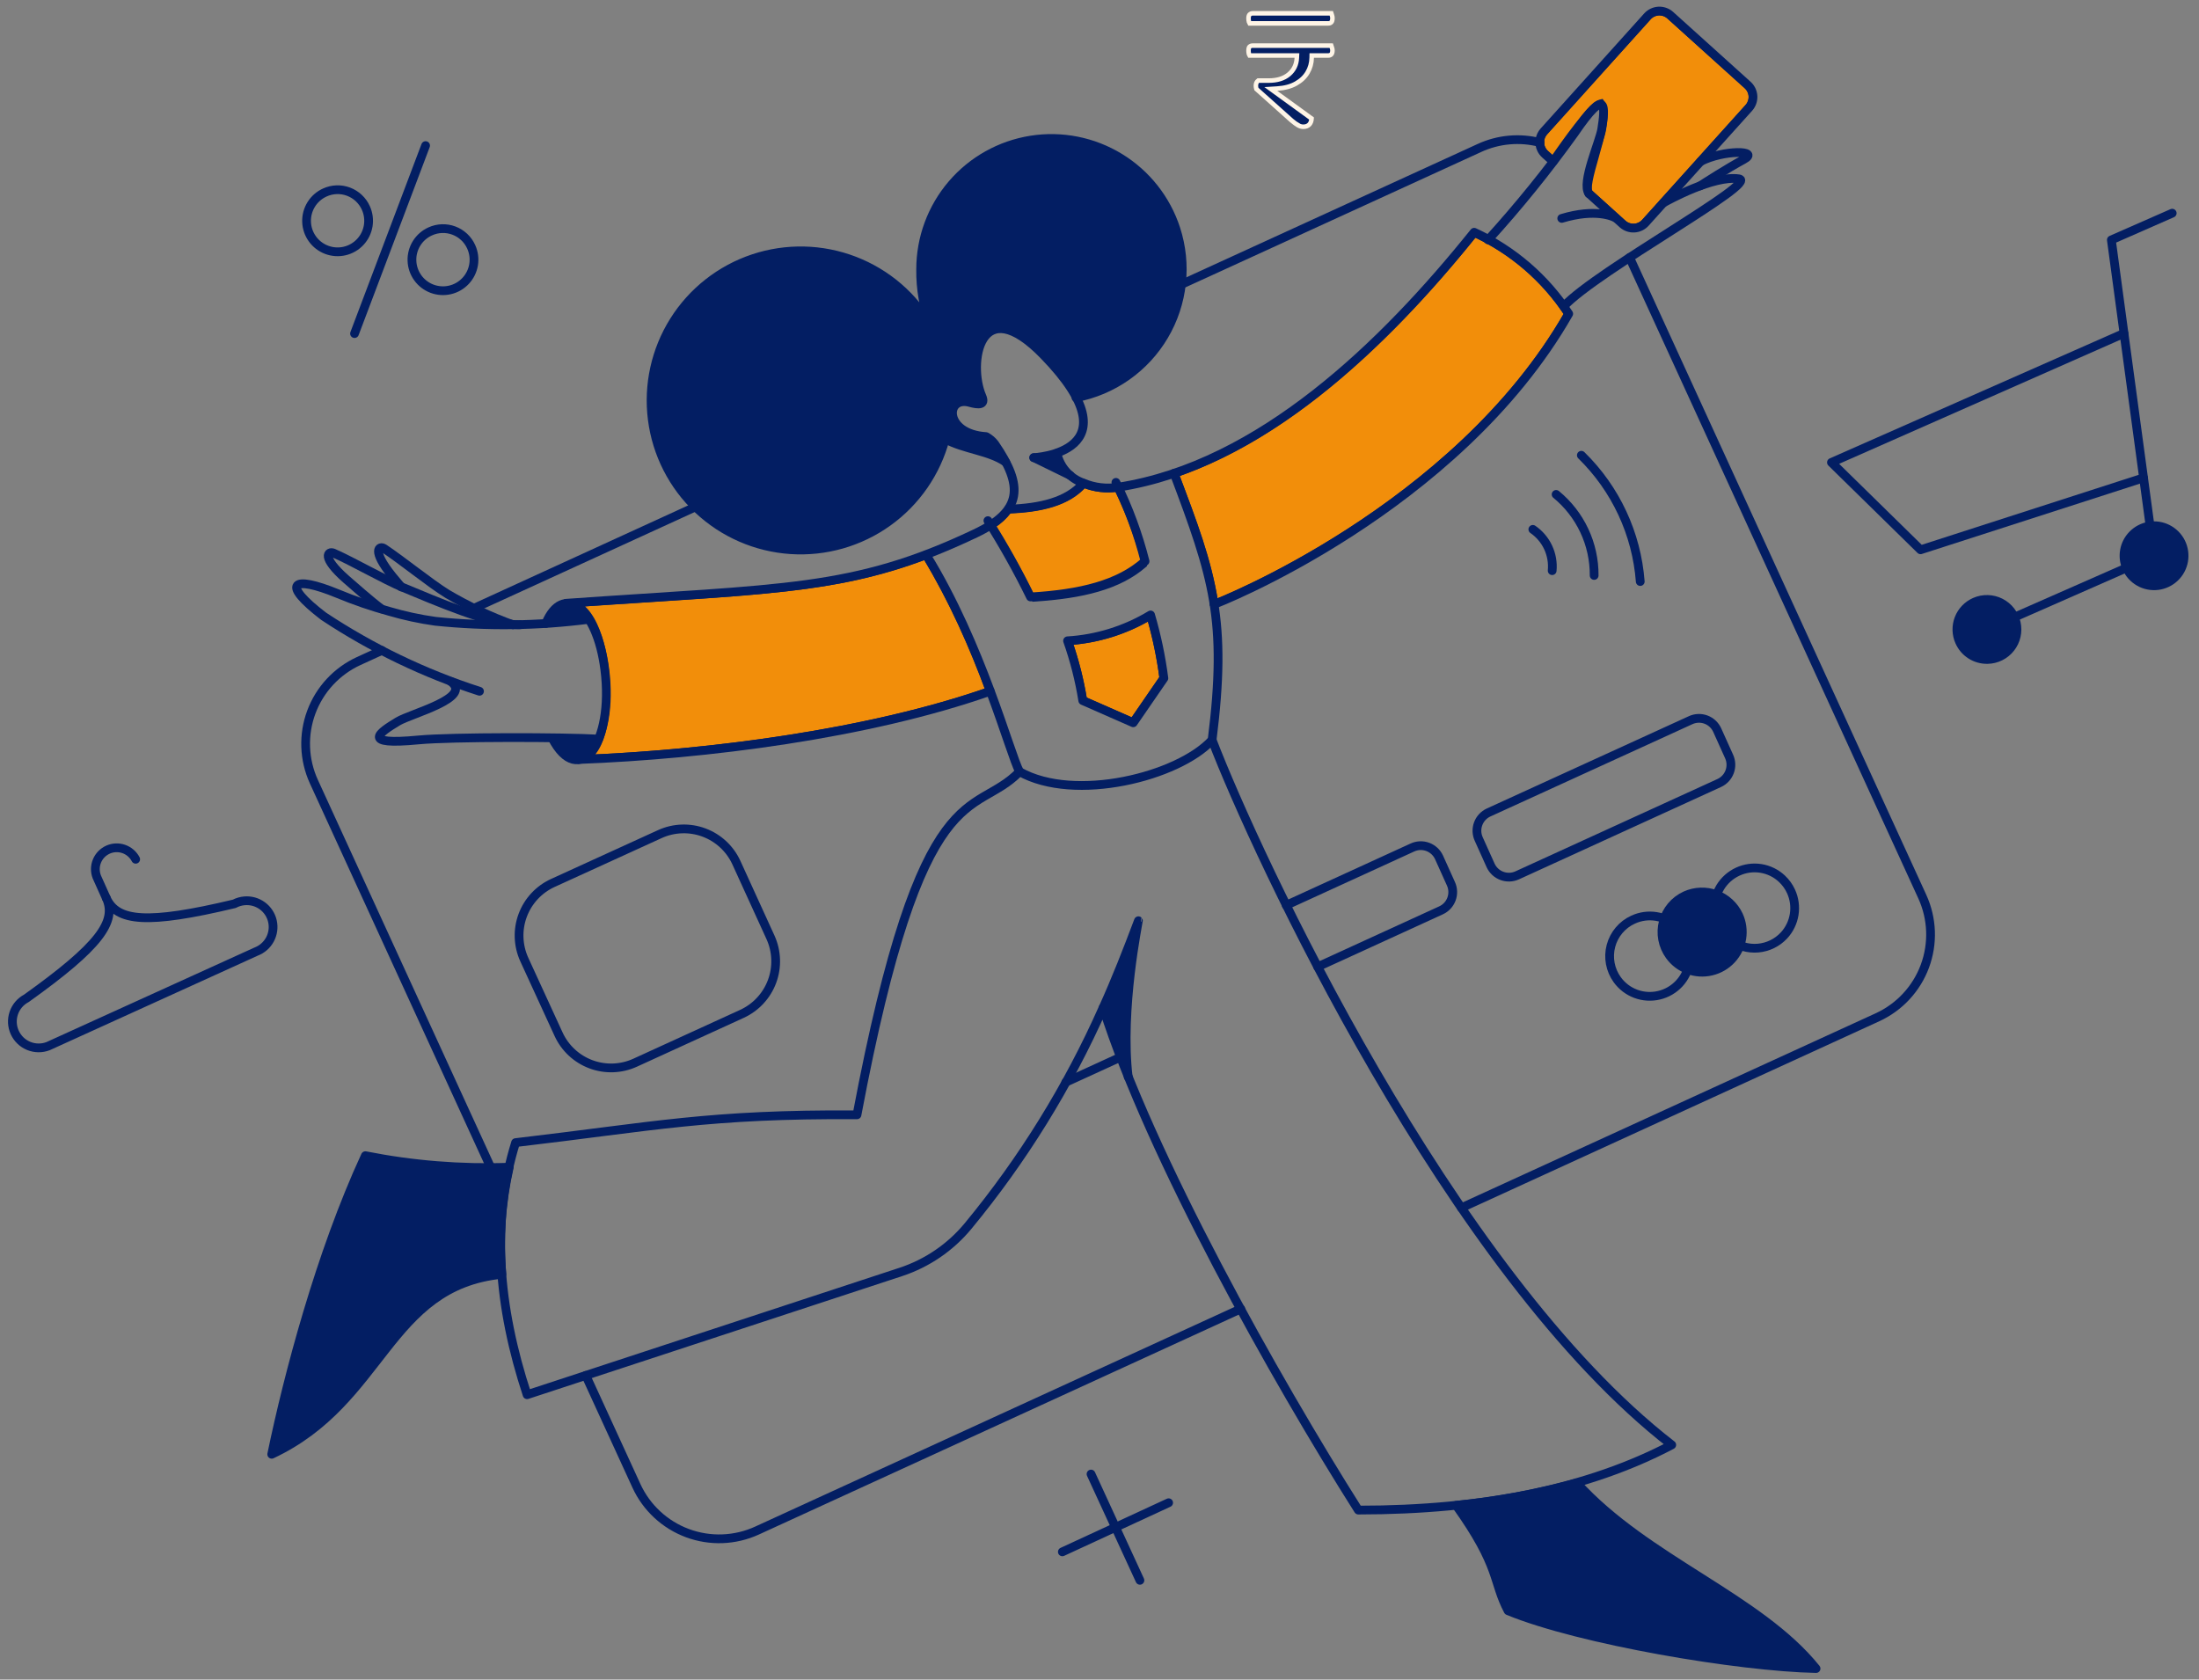 <svg xmlns="http://www.w3.org/2000/svg" width="199" height="152" viewBox="0 0 199 152" fill="none"><rect x="0" y="0" width="199" height="152" fill="#808080" stroke="none"/><path d="M104.001 55.955C104.504 57.715 104.878 59.509 105.115 61.324L102.479 65.158L98.164 63.262C97.88 61.531 97.45 59.828 96.88 58.169C99.391 57.979 101.825 57.222 104.001 55.955Z" fill="#F28E0A" stroke="#031E63" stroke-width="0.396"></path><path d="M133.461 21.268C136.823 22.841 139.684 25.312 141.731 28.409C136.674 37.204 128.722 43.731 122.01 48.061C118.642 50.234 115.589 51.851 113.378 52.922C112.273 53.458 111.378 53.857 110.76 54.121C110.451 54.252 110.21 54.35 110.048 54.415C110.04 54.418 110.032 54.419 110.024 54.422C109.401 50.529 108.125 47.249 106.503 42.953C112.819 40.757 122.157 35.334 133.461 21.268Z" fill="#F28E0A" stroke="#031E63" stroke-width="0.396"></path><path d="M98.082 43.951C99.027 44.322 100.05 44.444 101.056 44.306C102.128 46.499 102.973 48.796 103.578 51.161C101.277 53.16 97.966 53.969 93.557 54.248C92.452 51.973 91.225 49.759 89.881 47.617C90.448 47.255 90.942 46.792 91.343 46.251C94.143 46.146 96.594 45.59 98.082 43.951Z" fill="#F28E0A" stroke="#031E63" stroke-width="0.396"></path><path d="M83.739 50.45C85.987 54.261 87.872 58.274 89.372 62.437C78.644 66.17 64.591 68 53.373 68.495C53.514 68.377 53.647 68.241 53.767 68.086C54.119 67.63 54.39 67.021 54.588 66.323C54.985 64.927 55.104 63.13 54.976 61.366C54.847 59.603 54.468 57.853 53.857 56.55C53.481 55.748 53.001 55.085 52.413 54.714C68.781 53.608 75.466 53.536 83.739 50.45Z" fill="#F28E0A" stroke="#031E63" stroke-width="0.396"></path><path d="M150.098 1.2C150.434 1.182 150.763 1.297 151.015 1.521L158.015 7.834H158.016C158.235 8.03 158.379 8.296 158.425 8.584L158.438 8.709C158.456 9.044 158.341 9.373 158.118 9.624L148.757 20.023V20.023C148.533 20.273 148.22 20.424 147.885 20.443C147.55 20.462 147.222 20.349 146.972 20.126H146.973L143.932 17.38C143.9 17.348 143.859 17.26 143.854 17.062C143.85 16.875 143.878 16.63 143.934 16.337C144.044 15.75 144.254 15.01 144.479 14.218C144.745 13.279 145.031 12.27 145.18 11.398C145.254 10.963 145.295 10.553 145.281 10.198C145.267 9.847 145.197 9.524 145.026 9.285L144.948 9.175L144.816 9.208C144.675 9.244 144.524 9.342 144.376 9.46C144.223 9.583 144.052 9.745 143.871 9.935C143.509 10.313 143.093 10.813 142.67 11.354C141.886 12.355 141.072 13.508 140.521 14.316L139.964 13.818L139.963 13.817L139.874 13.73C139.789 13.639 139.718 13.535 139.664 13.423C139.592 13.273 139.55 13.11 139.541 12.944V12.943C139.531 12.777 139.555 12.611 139.609 12.454C139.664 12.297 139.749 12.151 139.86 12.027L139.861 12.028L149.224 1.623L149.225 1.622C149.335 1.498 149.469 1.397 149.619 1.324C149.731 1.27 149.851 1.232 149.974 1.213L150.098 1.2Z" fill="#F28E0A" stroke="#031E63" stroke-width="0.396"></path><path d="M142.628 134.426C145.795 137.885 149.895 140.464 153.831 142.961C157.672 145.399 161.349 147.756 163.914 150.789C160.438 150.679 155.33 150.056 150.27 149.14C145.028 148.191 139.859 146.931 136.619 145.612C135.947 144.322 135.787 143.391 135.286 142.03C134.799 140.705 134.006 139.043 132.132 136.39C135.678 136.023 139.189 135.368 142.628 134.426Z" fill="#031E63" stroke="#031E63" stroke-width="0.396"></path><path d="M33.181 104.809C37.348 105.624 41.594 105.967 45.838 105.833C45.169 108.89 44.956 112.029 45.205 115.148C40.054 115.731 37.383 118.632 34.773 121.942C32.194 125.214 29.672 128.877 24.866 131.253C26.357 124.151 29.209 113.453 33.181 104.809Z" fill="#031E63" stroke="#031E63" stroke-width="0.396"></path><path d="M51.226 54.803C51.752 54.749 52.358 55.067 52.94 55.889C51.866 56.023 50.789 56.126 49.709 56.2C50.151 55.295 50.697 54.857 51.226 54.803Z" fill="#031E63" stroke="#031E63" stroke-width="0.396"></path><path d="M50.297 66.987C51.711 66.993 52.969 67.023 53.872 67.069C53.377 68.145 52.757 68.578 52.175 68.555C51.582 68.532 50.907 68.038 50.297 66.987Z" fill="#031E63" stroke="#031E63" stroke-width="0.396"></path><path d="M153.909 80.916C154.588 80.891 155.259 81.068 155.838 81.424C156.416 81.779 156.877 82.299 157.16 82.916V82.917C157.35 83.326 157.457 83.769 157.474 84.221C157.492 84.728 157.398 85.234 157.197 85.701C156.997 86.168 156.696 86.584 156.315 86.921C155.935 87.257 155.484 87.505 154.996 87.646C154.508 87.788 153.996 87.82 153.494 87.739C152.993 87.659 152.515 87.469 152.096 87.181C151.677 86.894 151.326 86.517 151.07 86.079C150.814 85.64 150.658 85.15 150.614 84.644C150.576 84.201 150.623 83.755 150.754 83.332L150.815 83.152C151.052 82.515 151.473 81.963 152.023 81.565C152.574 81.167 153.23 80.941 153.909 80.916Z" fill="#031E63" stroke="#031E63" stroke-width="0.396"></path><path d="M102.483 85.275C102.361 86.046 102.221 87.002 102.095 88.074C101.816 90.44 101.602 93.375 101.771 96.114C101.143 94.48 100.56 92.83 100.023 91.164C100.887 89.252 101.696 87.294 102.483 85.275Z" fill="#031E63" stroke="#031E63" stroke-width="0.396"></path><path d="M95.173 12.743C98.07 12.742 100.864 13.821 103.008 15.771C105.152 17.72 106.491 20.399 106.765 23.284C107.038 26.169 106.226 29.053 104.486 31.37C102.774 33.651 100.284 35.218 97.492 35.784C96.777 34.52 95.907 33.35 94.898 32.307L94.443 31.852C93.026 30.378 91.864 29.674 90.926 29.539C90.45 29.471 90.033 29.549 89.678 29.744C89.325 29.939 89.045 30.242 88.83 30.607C88.403 31.335 88.214 32.333 88.212 33.317C88.209 34.295 88.39 35.289 88.728 36.032H88.73C88.77 36.152 88.776 36.23 88.769 36.275C88.763 36.308 88.752 36.323 88.724 36.338C88.682 36.359 88.597 36.378 88.442 36.368C88.291 36.358 88.09 36.322 87.832 36.25H87.833C87.231 36.08 86.728 36.179 86.399 36.478C86.073 36.776 85.958 37.236 86.053 37.7C86.244 38.637 87.269 39.602 89.232 39.726C89.26 39.73 89.305 39.746 89.37 39.791C89.436 39.836 89.511 39.903 89.592 39.987C89.754 40.157 89.929 40.387 90.097 40.636C90.244 40.854 90.382 41.084 90.503 41.292C89.864 40.972 89.142 40.755 88.424 40.55C87.442 40.27 86.465 40.01 85.634 39.552L85.412 39.43L85.347 39.674C84.55 42.663 82.739 45.282 80.225 47.083C77.71 48.884 74.648 49.755 71.561 49.548C68.475 49.34 65.558 48.068 63.307 45.946C61.056 43.825 59.611 40.987 59.222 37.919C58.832 34.851 59.52 31.742 61.169 29.125C62.818 26.508 65.326 24.546 68.262 23.573C71.198 22.601 74.381 22.679 77.266 23.794C80.15 24.909 82.558 26.992 84.077 29.686L84.436 29.52C83.855 27.982 83.55 26.356 83.533 24.715V24.385C83.536 21.298 84.764 18.339 86.946 16.156C89.128 13.974 92.087 12.747 95.173 12.743Z" fill="#031E63" stroke="#031E63" stroke-width="0.396"></path><path d="M95.513 41.248C95.607 41.655 95.775 42.039 96.006 42.382L94.235 41.523C94.666 41.453 95.092 41.36 95.513 41.248Z" fill="#031E63" stroke="#031E63" stroke-width="0.396"></path><path d="M194.512 47.81C195.044 47.719 195.592 47.803 196.074 48.047C196.556 48.292 196.946 48.685 197.188 49.169C197.429 49.652 197.509 50.2 197.415 50.732C197.321 51.264 197.058 51.752 196.665 52.123C196.273 52.495 195.771 52.73 195.234 52.794C194.698 52.859 194.155 52.75 193.686 52.482C193.275 52.248 192.94 51.903 192.717 51.489L192.628 51.307C192.426 50.851 192.364 50.346 192.451 49.855C192.538 49.364 192.769 48.91 193.115 48.551V48.55C193.489 48.16 193.979 47.901 194.512 47.81Z" fill="#031E63" stroke="#031E63" stroke-width="0.396"></path><path d="M179.881 54.445C180.253 54.456 180.619 54.548 180.951 54.717C181.283 54.886 181.574 55.127 181.802 55.421C182.03 55.715 182.189 56.057 182.27 56.421C182.35 56.785 182.348 57.162 182.266 57.526C182.183 57.889 182.02 58.229 181.79 58.522C181.56 58.814 181.268 59.053 180.935 59.219C180.601 59.385 180.235 59.474 179.862 59.482H179.861C179.363 59.493 178.873 59.356 178.453 59.088C178.033 58.82 177.702 58.432 177.503 57.976V57.975L177.414 57.744C177.337 57.509 177.294 57.263 177.289 57.015C177.282 56.684 177.341 56.355 177.461 56.047C177.581 55.739 177.761 55.457 177.99 55.219C178.22 54.98 178.494 54.79 178.797 54.657H178.798C179.139 54.508 179.509 54.435 179.881 54.445Z" fill="#031E63" stroke="#031E63" stroke-width="0.396"></path><path d="M53.01 124.47L57.592 134.46C58.503 136.444 60.164 137.985 62.211 138.745C64.258 139.505 66.522 139.421 68.507 138.512L112.285 118.451" stroke="#031E63" stroke-width="0.792" stroke-linecap="round" stroke-linejoin="round"></path><path d="M132.246 109.305L169.909 92.058C171.892 91.147 173.433 89.485 174.193 87.439C174.952 85.392 174.868 83.128 173.96 81.143L147.469 23.304" stroke="#031E63" stroke-width="0.792" stroke-linecap="round" stroke-linejoin="round"></path><path d="M139.365 12.9C137.535 12.426 135.596 12.6 133.879 13.392L106.979 25.708" stroke="#031E63" stroke-width="0.792" stroke-linecap="round" stroke-linejoin="round"></path><path d="M42.9 55.045L62.977 45.853" stroke="#031E63" stroke-width="0.792" stroke-linecap="round" stroke-linejoin="round"></path><path d="M34.562 58.861L32.458 59.824C30.474 60.736 28.933 62.397 28.173 64.444C27.414 66.49 27.497 68.754 28.405 70.739L44.415 105.667" stroke="#031E63" stroke-width="0.792" stroke-linecap="round" stroke-linejoin="round"></path><path d="M119.247 87.491L130.418 82.378C130.852 82.176 131.189 81.81 131.355 81.36C131.521 80.911 131.502 80.414 131.303 79.978L130.221 77.579C130.019 77.145 129.653 76.808 129.204 76.642C128.754 76.476 128.258 76.495 127.822 76.694L116.396 81.925" stroke="#031E63" stroke-width="0.792" stroke-linecap="round" stroke-linejoin="round"></path><path d="M101.388 95.677L96.452 97.938" stroke="#031E63" stroke-width="0.792" stroke-linecap="round" stroke-linejoin="round"></path><path d="M95.647 41.023C95.781 41.64 96.073 42.212 96.493 42.684C96.913 43.155 97.448 43.51 98.046 43.715C99.038 44.134 100.129 44.263 101.192 44.088C114.054 42.095 125.259 31.167 133.406 21.019C136.897 22.622 139.863 25.178 141.962 28.394C131.813 46.173 109.885 54.728 109.865 54.685" stroke="#031E63" stroke-width="0.792" stroke-linecap="round" stroke-linejoin="round"></path><path d="M93.541 41.416C93.541 41.416 103.018 40.986 94.485 32.173C88.626 26.122 87.584 32.932 88.858 35.857C89.215 36.676 88.554 36.642 87.759 36.421C85.534 35.8 85.399 39.273 89.234 39.509C89.541 39.671 89.811 39.9 90.021 40.178C92.633 43.988 92.559 46.236 88.251 48.28C77.14 53.553 70.944 53.197 51.238 54.594" stroke="#031E63" stroke-width="0.792" stroke-linecap="round" stroke-linejoin="round"></path><path d="M93.561 41.416L96.865 43.029" stroke="#031E63" stroke-width="0.792" stroke-linecap="round" stroke-linejoin="round"></path><path d="M52.379 68.734C63.825 68.301 78.516 66.456 89.608 62.558" stroke="#031E63" stroke-width="0.792" stroke-linecap="round" stroke-linejoin="round"></path><path d="M53.285 56.048C48.679 56.645 44.02 56.704 39.4 56.225C37.984 56.028 36.584 55.725 35.211 55.321C33.632 54.889 32.082 54.356 30.57 53.728C26.401 52.014 25.378 52.784 29.291 55.773C33.659 58.669 38.404 60.952 43.393 62.558" stroke="#031E63" stroke-width="0.792" stroke-linecap="round" stroke-linejoin="round"></path><path d="M54.17 66.885C51.126 66.703 40.889 66.678 37.867 66.963C32.556 67.475 34.347 66.295 36.003 65.292C37.202 64.567 42.847 63.148 40.782 61.669" stroke="#031E63" stroke-width="0.792" stroke-linecap="round" stroke-linejoin="round"></path><path d="M34.524 55.104C33.619 54.436 31.851 52.881 31.338 52.43C28.983 50.36 29.725 49.851 30.178 50.049C31.99 50.847 34.78 52.468 36.492 53.176C39.245 54.315 44.476 56.598 47.072 56.539" stroke="#031E63" stroke-width="0.792" stroke-linecap="round" stroke-linejoin="round"></path><path d="M36.313 53.118C35.979 52.704 35.685 52.37 35.527 52.174C33.555 49.743 34.347 49.362 34.76 49.637C36.416 50.739 38.913 52.778 40.483 53.748C42.372 54.86 44.361 55.795 46.422 56.542" stroke="#031E63" stroke-width="0.792" stroke-linecap="round" stroke-linejoin="round"></path><path d="M49.392 56.422C50.915 52.771 54 54.858 54.732 60.586C55.591 67.314 52.367 71.42 49.962 66.787" stroke="#031E63" stroke-width="0.792" stroke-linecap="round" stroke-linejoin="round"></path><path d="M143.792 17.52C143.068 16.556 144.776 12.819 144.953 11.679C145.248 9.771 145.49 7.631 142.475 12.052C140.061 15.419 137.453 18.643 134.666 21.709" stroke="#031E63" stroke-width="0.792" stroke-linecap="round" stroke-linejoin="round"></path><path d="M143.792 17.52L146.84 20.273C147.13 20.531 147.51 20.664 147.897 20.642C148.284 20.619 148.647 20.445 148.905 20.155L158.266 9.757C158.525 9.466 158.658 9.085 158.637 8.697C158.614 8.309 158.438 7.946 158.148 7.687L151.147 1.373C150.856 1.114 150.475 0.981 150.087 1.002C149.895 1.013 149.707 1.062 149.533 1.146C149.36 1.229 149.205 1.347 149.077 1.491L139.715 11.895C139.521 12.111 139.395 12.38 139.355 12.668C139.315 12.955 139.361 13.248 139.488 13.509C139.572 13.682 139.689 13.837 139.833 13.966L140.557 14.614" stroke="#031E63" stroke-width="0.792" stroke-linecap="round" stroke-linejoin="round"></path><path d="M141.508 27.729C144.577 24.444 159.311 16.474 157.36 16.184C155.075 15.844 150.961 18.115 150.516 18.364" stroke="#031E63" stroke-width="0.792" stroke-linecap="round" stroke-linejoin="round"></path><path d="M153.849 16.823C154.312 16.521 156.217 15.29 157.794 14.434C159.372 13.578 155.946 13.549 153.9 14.611" stroke="#031E63" stroke-width="0.792" stroke-linecap="round" stroke-linejoin="round"></path><path d="M146.243 19.737C145.967 19.584 144.402 18.84 141.331 19.764" stroke="#031E63" stroke-width="0.792" stroke-linecap="round" stroke-linejoin="round"></path><path d="M162.081 80.671C162.38 81.325 162.478 82.052 162.364 82.762C162.25 83.471 161.929 84.131 161.44 84.658C160.825 85.317 159.988 85.724 159.09 85.801C158.193 85.877 157.299 85.618 156.581 85.072C155.864 84.527 155.375 83.735 155.209 82.849C155.043 81.964 155.211 81.048 155.682 80.28C156.059 79.668 156.609 79.181 157.262 78.881C157.915 78.578 158.644 78.477 159.354 78.59C160.065 78.704 160.726 79.027 161.252 79.519C161.601 79.845 161.883 80.236 162.081 80.671Z" stroke="#031E63" stroke-width="0.792" stroke-linecap="round" stroke-linejoin="round"></path><path d="M157.34 82.833C157.639 83.487 157.738 84.215 157.624 84.924C157.51 85.634 157.188 86.294 156.699 86.821C156.21 87.347 155.576 87.717 154.877 87.882C154.177 88.05 153.444 88.005 152.77 87.755C152.096 87.505 151.512 87.06 151.091 86.477C150.776 86.042 150.561 85.542 150.462 85.013C150.363 84.485 150.383 83.941 150.52 83.422C150.657 82.902 150.907 82.419 151.254 82.008C151.6 81.597 152.033 81.267 152.522 81.044C153.399 80.65 154.396 80.617 155.297 80.952C156.199 81.287 156.932 81.963 157.34 82.833Z" stroke="#031E63" stroke-width="0.792" stroke-linecap="round" stroke-linejoin="round"></path><path d="M152.602 85.017C152.901 85.671 152.999 86.398 152.885 87.108C152.771 87.817 152.45 88.477 151.961 89.004C151.472 89.531 150.838 89.901 150.138 90.066C149.439 90.234 148.706 90.189 148.032 89.939C147.358 89.689 146.774 89.244 146.353 88.661C146.038 88.225 145.823 87.726 145.724 87.197C145.625 86.669 145.645 86.125 145.782 85.605C145.919 85.086 146.169 84.603 146.515 84.192C146.862 83.78 147.295 83.451 147.784 83.228C148.436 82.924 149.165 82.823 149.876 82.937C150.586 83.05 151.247 83.374 151.773 83.865C152.123 84.191 152.404 84.582 152.602 85.017Z" stroke="#031E63" stroke-width="0.792" stroke-linecap="round" stroke-linejoin="round"></path><path d="M59.714 75.484C60.974 74.91 62.41 74.859 63.708 75.342C65.005 75.825 66.059 76.803 66.637 78.061L69.725 84.826C70.298 86.086 70.35 87.522 69.867 88.82C69.384 90.117 68.406 91.17 67.148 91.749L57.472 96.174C56.212 96.748 54.776 96.799 53.479 96.316C52.181 95.833 51.128 94.855 50.55 93.597L47.444 86.832C46.87 85.572 46.819 84.136 47.302 82.838C47.785 81.541 48.763 80.487 50.021 79.909L59.714 75.484Z" stroke="#031E63" stroke-width="0.792" stroke-linecap="round" stroke-linejoin="round"></path><path d="M155.591 70.857C156.025 70.655 156.361 70.289 156.527 69.84C156.693 69.39 156.674 68.894 156.476 68.458L155.394 66.059C155.193 65.624 154.827 65.286 154.377 65.12C153.927 64.954 153.43 64.974 152.995 65.174L134.704 73.532C134.27 73.734 133.933 74.1 133.768 74.549C133.602 74.999 133.62 75.495 133.819 75.931L134.9 78.331C135.103 78.765 135.468 79.102 135.918 79.267C136.367 79.433 136.864 79.415 137.3 79.216L155.591 70.857Z" stroke="#031E63" stroke-width="0.792" stroke-linecap="round" stroke-linejoin="round"></path><path d="M192.446 51.388C192.68 51.921 193.08 52.365 193.587 52.654C194.093 52.943 194.679 53.061 195.257 52.992C195.836 52.922 196.377 52.668 196.8 52.268C197.224 51.867 197.507 51.341 197.609 50.767C197.71 50.193 197.624 49.602 197.364 49.08C197.104 48.559 196.682 48.135 196.163 47.871C195.643 47.607 195.052 47.518 194.478 47.615C193.903 47.713 193.375 47.993 192.972 48.414C192.598 48.801 192.349 49.291 192.255 49.821C192.162 50.35 192.228 50.896 192.446 51.388Z" stroke="#031E63" stroke-width="0.792" stroke-linecap="round" stroke-linejoin="round"></path><path d="M177.322 58.055C177.537 58.548 177.893 58.965 178.346 59.255C178.799 59.544 179.328 59.692 179.866 59.68C180.268 59.672 180.663 59.575 181.022 59.396C181.382 59.217 181.698 58.96 181.946 58.644C182.195 58.328 182.37 57.961 182.459 57.569C182.549 57.178 182.55 56.771 182.463 56.378C182.376 55.986 182.204 55.618 181.958 55.3C181.712 54.982 181.399 54.723 181.041 54.541C180.682 54.359 180.288 54.259 179.887 54.248C179.485 54.236 179.086 54.314 178.718 54.476C178.391 54.619 178.095 54.825 177.847 55.082C177.6 55.339 177.406 55.643 177.276 55.975C177.146 56.308 177.084 56.663 177.091 57.02C177.099 57.377 177.177 57.729 177.322 58.055Z" stroke="#031E63" stroke-width="0.792" stroke-linecap="round" stroke-linejoin="round"></path><path d="M192.447 51.388L182.299 55.852" stroke="#031E63" stroke-width="0.792" stroke-linecap="round" stroke-linejoin="round"></path><path d="M196.576 19.292L191.069 21.711L194.57 47.592" stroke="#031E63" stroke-width="0.792" stroke-linecap="round" stroke-linejoin="round"></path><path d="M193.979 43.246L173.802 49.755L165.738 41.849L192.209 30.168" stroke="#031E63" stroke-width="0.792" stroke-linecap="round" stroke-linejoin="round"></path><path d="M99.829 91.191C100.968 88.674 102.003 86.04 103.022 83.324C103.042 83.344 101.366 91.309 102.098 97.465" stroke="#031E63" stroke-width="0.792" stroke-linecap="round" stroke-linejoin="round"></path><path d="M83.81 50.208C88.825 58.33 91.401 68.261 92.266 69.835C97.261 72.647 106.642 70.287 109.691 66.963C111.062 56.113 109.794 52.221 106.249 42.833" stroke="#031E63" stroke-width="0.792" stroke-linecap="round" stroke-linejoin="round"></path><path d="M92.264 69.834C88.115 74.122 83.473 69.48 77.554 100.887C64.121 100.808 59.244 101.929 46.658 103.404C44.435 110.546 45.065 118.213 47.7 126.218L81.526 115.106C83.902 114.322 86.008 112.884 87.603 110.957C92.56 104.955 96.674 98.303 99.829 91.187C104.062 104.596 115.487 124.913 122.924 136.659C134.31 136.659 143.772 134.712 151.286 130.759C131.205 115.224 113.609 77.207 109.69 66.961" stroke="#031E63" stroke-width="0.792" stroke-linecap="round" stroke-linejoin="round"></path><path d="M89.402 47.118C90.812 49.347 92.099 51.651 93.257 54.021C97.8 53.745 101.242 52.919 103.621 50.795C102.997 48.328 102.114 45.934 100.986 43.653" stroke="#031E63" stroke-width="0.792" stroke-linecap="round" stroke-linejoin="round"></path><path d="M105.325 61.378L102.552 65.409L97.986 63.403C97.691 61.561 97.23 59.749 96.609 57.991C99.266 57.83 101.844 57.027 104.122 55.651C104.673 57.524 105.075 59.44 105.325 61.378Z" stroke="#031E63" stroke-width="0.792" stroke-linecap="round" stroke-linejoin="round"></path><path d="M142.691 134.205C149.005 141.167 159.149 144.549 164.345 151C157.364 150.862 142.987 148.443 136.477 145.769C135.061 143.094 135.788 141.835 131.776 136.23C135.466 135.869 139.118 135.191 142.691 134.205Z" stroke="#031E63" stroke-width="0.792" stroke-linecap="round" stroke-linejoin="round"></path><path d="M46.086 105.628C41.721 105.785 37.351 105.436 33.066 104.586C28.977 113.436 26.066 124.469 24.59 131.609C34.778 126.824 35.034 116.37 45.418 115.324C45.139 112.077 45.364 108.806 46.086 105.628Z" stroke="#031E63" stroke-width="0.792" stroke-linecap="round" stroke-linejoin="round"></path><path d="M91.26 46.078C94.151 45.979 96.609 45.409 98.045 43.737" stroke="#031E63" stroke-width="0.792" stroke-linecap="round" stroke-linejoin="round"></path><path d="M97.375 35.989C99.025 35.673 100.588 35.01 101.962 34.044C103.336 33.077 104.488 31.829 105.342 30.384C106.197 28.938 106.734 27.326 106.917 25.657C107.101 23.987 106.928 22.298 106.408 20.701C105.535 18.022 103.735 15.742 101.332 14.272C98.929 12.801 96.08 12.236 93.298 12.677C90.515 13.119 87.981 14.538 86.151 16.68C84.321 18.823 83.316 21.547 83.314 24.365C83.288 26.142 83.601 27.908 84.236 29.568C82.69 26.838 80.243 24.73 77.315 23.604C74.387 22.478 71.158 22.404 68.181 23.395C65.204 24.386 62.664 26.38 60.995 29.037C59.326 31.693 58.631 34.847 59.03 37.959C59.428 41.071 60.895 43.948 63.18 46.098C65.465 48.248 68.426 49.537 71.557 49.746C74.687 49.954 77.793 49.069 80.343 47.241C82.893 45.414 84.729 42.757 85.537 39.725C87.248 40.669 89.549 40.787 91.023 41.83" stroke="#031E63" stroke-width="0.792" stroke-linecap="round" stroke-linejoin="round"></path><path d="M33.108 18.82C33.337 19.326 33.411 19.888 33.321 20.436C33.231 20.984 32.981 21.493 32.601 21.899C32.222 22.304 31.731 22.588 31.19 22.715C30.649 22.841 30.083 22.805 29.563 22.609C29.043 22.414 28.593 22.069 28.269 21.618C27.945 21.167 27.762 20.63 27.744 20.075C27.725 19.519 27.872 18.971 28.165 18.499C28.457 18.028 28.884 17.653 29.389 17.424C29.725 17.269 30.088 17.183 30.457 17.169C30.826 17.156 31.194 17.216 31.54 17.346C31.886 17.476 32.202 17.673 32.471 17.926C32.74 18.179 32.957 18.483 33.108 18.82Z" stroke="#031E63" stroke-width="0.792" stroke-linecap="round" stroke-linejoin="round"></path><path d="M42.643 22.34C42.873 22.846 42.948 23.408 42.858 23.956C42.767 24.504 42.517 25.013 42.138 25.419C41.758 25.825 41.267 26.109 40.726 26.235C40.185 26.362 39.619 26.325 39.099 26.13C38.579 25.934 38.129 25.589 37.805 25.138C37.481 24.687 37.298 24.149 37.28 23.594C37.261 23.039 37.408 22.491 37.701 22.019C37.994 21.547 38.421 21.173 38.926 20.944C39.262 20.789 39.625 20.703 39.994 20.69C40.362 20.677 40.73 20.737 41.076 20.867C41.422 20.997 41.738 21.194 42.007 21.447C42.276 21.699 42.492 22.003 42.643 22.34Z" stroke="#031E63" stroke-width="0.792" stroke-linecap="round" stroke-linejoin="round"></path><path d="M32.083 30.188L38.514 13.176" stroke="#031E63" stroke-width="0.792" stroke-linecap="round" stroke-linejoin="round"></path><path d="M98.733 133.398L103.158 143.015" stroke="#031E63" stroke-width="0.792" stroke-linecap="round" stroke-linejoin="round"></path><path d="M105.756 135.994L96.139 140.439" stroke="#031E63" stroke-width="0.792" stroke-linecap="round" stroke-linejoin="round"></path><path d="M138.715 47.907C139.313 48.317 139.791 48.88 140.099 49.537C140.406 50.194 140.533 50.921 140.465 51.643" stroke="#031E63" stroke-width="0.792" stroke-linecap="round" stroke-linejoin="round"></path><path d="M140.821 44.742C141.906 45.631 142.777 46.751 143.373 48.02C143.969 49.289 144.273 50.676 144.264 52.078" stroke="#031E63" stroke-width="0.792" stroke-linecap="round" stroke-linejoin="round"></path><path d="M143.105 41.2C146.211 44.235 148.105 48.297 148.435 52.627" stroke="#031E63" stroke-width="0.792" stroke-linecap="round" stroke-linejoin="round"></path><path d="M12.278 77.761C12.049 77.324 11.661 76.99 11.194 76.829C10.727 76.668 10.216 76.691 9.766 76.894C9.316 77.098 8.96 77.466 8.773 77.924C8.586 78.381 8.581 78.893 8.759 79.354L9.624 81.282" stroke="#031E63" stroke-width="0.792" stroke-linecap="round" stroke-linejoin="round"></path><path d="M23.174 86.118C23.711 85.916 24.157 85.525 24.429 85.02C24.702 84.514 24.782 83.927 24.655 83.367C24.528 82.807 24.203 82.311 23.739 81.972C23.275 81.633 22.705 81.474 22.133 81.522C21.809 81.548 21.494 81.639 21.207 81.792C13.301 83.68 10.587 83.404 9.624 81.28C10.587 83.404 8.994 85.628 2.386 90.347C1.85 90.63 1.443 91.108 1.247 91.682C1.052 92.256 1.083 92.883 1.334 93.435C1.584 93.987 2.037 94.423 2.598 94.653C3.159 94.883 3.787 94.89 4.353 94.673L23.174 86.118Z" stroke="#031E63" stroke-width="0.792" stroke-linecap="round" stroke-linejoin="round"></path><path d="M113.358 4.129H120.474C120.488 4.169 120.502 4.216 120.518 4.271L120.521 4.282L120.525 4.293C120.563 4.385 120.581 4.473 120.581 4.559C120.581 4.755 120.531 4.865 120.467 4.928C120.407 4.986 120.322 5.023 120.189 5.023H118.706L118.702 5.225C118.691 5.718 118.565 6.165 118.326 6.568C118.089 6.969 117.743 7.3 117.279 7.56L117.277 7.561C116.832 7.816 116.268 7.971 115.576 8.016L115.005 8.052L115.468 8.388L118.694 10.727C118.678 10.956 118.611 11.129 118.495 11.259C118.364 11.395 118.188 11.471 117.942 11.471C117.796 11.471 117.643 11.431 117.483 11.344H117.484C117.322 11.248 117.126 11.107 116.896 10.916L113.699 8.056C113.669 7.954 113.652 7.855 113.652 7.757C113.652 7.545 113.724 7.398 113.863 7.292H114.816C115.563 7.292 116.177 7.113 116.635 6.729C117.09 6.346 117.332 5.844 117.357 5.238L117.367 5.023H113.083C113.066 4.992 113.047 4.953 113.027 4.905C112.999 4.8 112.985 4.696 112.985 4.593C112.985 4.381 113.032 4.276 113.077 4.229C113.154 4.163 113.244 4.129 113.358 4.129ZM113.358 1.206H120.479C120.49 1.239 120.504 1.28 120.518 1.33L120.521 1.339L120.523 1.347C120.563 1.454 120.581 1.55 120.581 1.636C120.581 1.864 120.526 1.969 120.475 2.015L120.467 2.021C120.407 2.08 120.322 2.118 120.189 2.118H113.091C113.071 2.08 113.049 2.035 113.027 1.982C112.999 1.878 112.985 1.774 112.985 1.671C112.985 1.467 113.033 1.367 113.081 1.319C113.16 1.243 113.249 1.206 113.358 1.206Z" fill="#031E63" stroke="#FEF4E6" stroke-width="0.412"></path></svg>